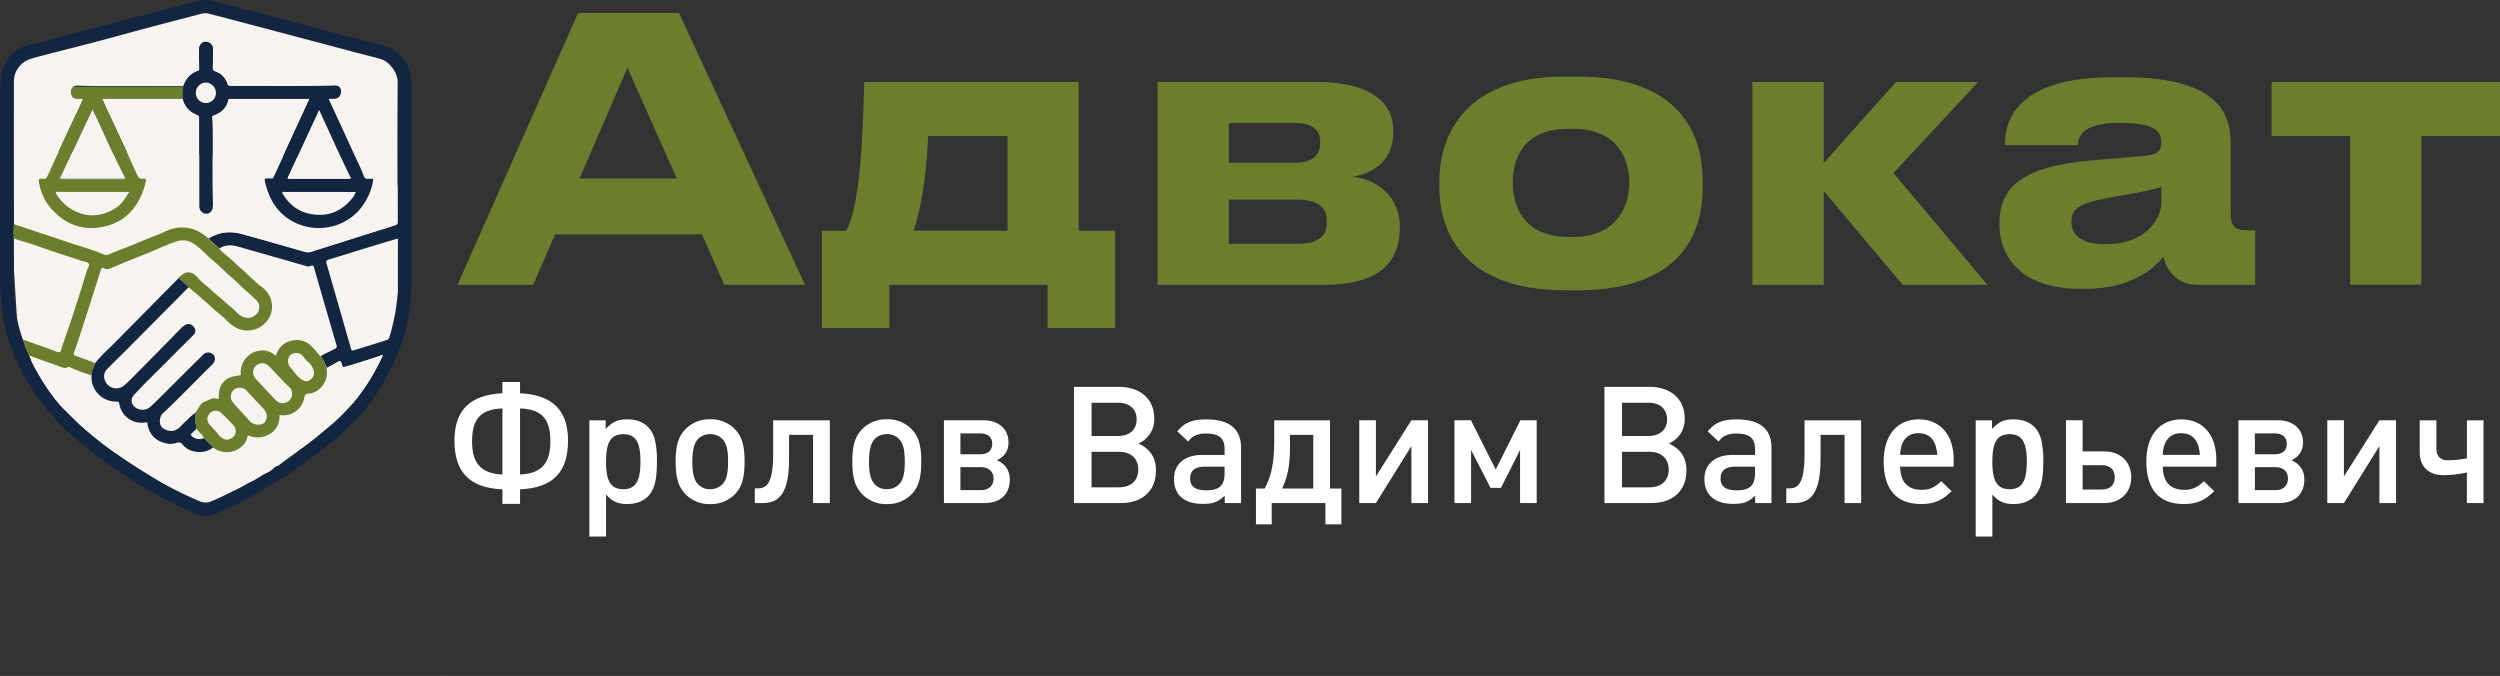 <?xml version="1.0" encoding="UTF-8"?> <svg xmlns="http://www.w3.org/2000/svg" viewBox="0 0 1268.36 342.93"><rect x="0" y="0" width="1268.36" height="342.93" fill="#333333" stroke="none"/><defs><style>.cls-1{fill:#122642;}.cls-2{fill:#f7f3ee;}.cls-3{fill:#6a7e2d;}.cls-4{fill:#fff;}</style></defs><title>Asset 7</title><g id="Layer_2" data-name="Layer 2"><g id="Layer_1-2" data-name="Layer 1"><path class="cls-1" d="M35.78,43.94c.26.41.33,0,.47-.11C36.05,43.68,35.93,43.87,35.78,43.94Z"></path><polygon class="cls-2" points="3.35 76.64 198.07 80.52 205.83 110 203.5 172.84 187.99 199.21 110.41 248.86 40.59 223.26 9.56 176.72 3.35 76.64"></polygon><path class="cls-1" d="M.06,114.44l0,28.95.08.06-.08.06c.15,16.25,3.7,31.65,11.47,46a96.5,96.5,0,0,0,6,9.92,79,79,0,0,0,5.86,7.86c3.67,4,7,8.3,11.15,11.9a208.44,208.44,0,0,0,21,16.7c2.15,1.44,4.4,2.8,6.49,4.28,5.46,3.86,11.22,7.2,17,10.53a149,149,0,0,0,20.65,10.13,12.24,12.24,0,0,0,9.25,0,142.89,142.89,0,0,0,17.4-8.29,268.87,268.87,0,0,0,35-22.76c2.88-2.23,5.65-4.61,8.47-6.91a125,125,0,0,0,10-9.28,85,85,0,0,0,8.74-10.19c1.88-2.61,3.79-5.22,5.41-8,6.34-10.9,11.16-22.37,13.32-34.87a97.42,97.42,0,0,0,1.43-16.71q0-50.84,0-101.68A21,21,0,0,0,207.05,34c-2.59-6.16-7.32-9.72-13.73-11.26-14.39-3.46-28.64-7.43-42.95-11.22S121.89,4.14,107.66.41c-3.68-1-7.13,0-10.63.88Q73.41,7.52,49.76,13.69q-18.27,4.78-36.55,9.59C6.63,25,1.36,31.43.54,38.43-.34,46,.13,53.58.1,61.16c0,16.56,0,33.12,0,49.68l.08.06L.1,111c0,1.12,0,2.25,0,3.37l.07,0ZM201.88,146v.53a21.64,21.64,0,0,1-.19,3.11,101.85,101.85,0,0,1-4.19,21.61,1.65,1.65,0,0,1-1.21,1.21c-5.34,1.81-10.76,3.41-16.15,5.06-1.76.54-1.75.51-2.26-1.29q-6.09-21.27-12.22-42.53c-.34-1.17-.13-1.6,1.05-2,8.79-2.66,17.56-5.4,26.35-8.1,2.82-.86,5.66-1.66,8.82-2.59ZM15.11,180.8c-.34-.05-.22-.31-.25-.52a52.21,52.21,0,0,1-3.19-8,5.25,5.25,0,0,1-.31-.63,80.44,80.44,0,0,1-4.31-26.16c.09-8.16,0-16.33,0-24.5a65.8,65.8,0,0,1,.06-7.16,2.58,2.58,0,0,1,0-.29q0-36.24,0-72.48a11.62,11.62,0,0,1,3-7.61c2.39-2.81,5.7-3.74,9.06-4.61C33,25.22,46.86,21.72,60.66,18s27.41-7.27,41.11-10.89A8.43,8.43,0,0,1,106.2,7Q130.57,13.39,155,19.78c12.51,3.29,25,6.7,37.51,9.88,5.49,1.38,9.35,7.45,9.31,12-.2,23.67-.12,47.35-.09,71,0,1-.38,1.33-1.28,1.61q-21,6.59-42,13.24a5.75,5.75,0,0,1-3.59.27q-15.94-4.64-31.93-9.06c-6-1.65-11.72-1.16-17.07,2.22,1.51,2,3.64,3.41,5.42,5.14,3.12-2.11,6.47-1.84,9.85-.88q17.06,4.85,34.09,9.77a3.34,3.34,0,0,0,2.51-.07c1-.48,1.32-.14,1.61.88q5.63,19.69,11.38,39.34a1.27,1.27,0,0,1-.73,1.79c-2.42,1.38-5,2.34-7.4,3.86A16.39,16.39,0,0,1,164,182.7c.7,1.3,1.28,2.65,1.92,4l4.62-2.59c2.25-1.29,2.25-1.3,3,1.17.23.75.41,1.16,1.47.87,5.87-1.62,11.63-3.57,17.4-5.46.55-.18,1.08-.6,1.8-.37a116.6,116.6,0,0,1-7.26,13.45,96.33,96.33,0,0,1-19.71,22.51c-3.27,2.66-6.46,5.43-9.81,8-5.28,4-10.67,7.84-16,11.8-.67.51-1.59.45-2.14,1.11a13.74,13.74,0,0,1-4.74,3.16c-2.33,1.16-4.34,2.82-6.74,3.89-2,.91-3.92,2.23-6,3.23-4.7,2.28-9.35,4.66-14.16,6.71a7.47,7.47,0,0,1-6.27.18,190.22,190.22,0,0,1-19.51-9.55C69.76,237.59,57.93,230,47,221c-2.27-1.87-4.51-3.76-6.66-5.77-2.4-2.26-4.73-4.58-7.06-6.9a54.67,54.67,0,0,1-4.67-5.11,105.07,105.07,0,0,1-8-11.57c-2-3.53-4.21-7-5.51-10.88Z"></path><path class="cls-2" d="M105.79,121c5.35-3.38,11.1-3.87,17.07-2.22q16,4.42,31.93,9.06a5.75,5.75,0,0,0,3.59-.27q21-6.61,42-13.24c.9-.28,1.28-.56,1.28-1.61,0-23.68-.11-47.36.09-71,0-4.53-3.82-10.6-9.31-12-12.53-3.18-25-6.59-37.51-9.88Q130.59,13.36,106.2,7a8.43,8.43,0,0,0-4.43.09C88.07,10.68,74.34,14.22,60.66,18S33,25.22,19.13,28.83c-3.36.87-6.67,1.8-9.06,4.61a11.62,11.62,0,0,0-3,7.61Q7,77.29,7.1,113.53a2.58,2.58,0,0,0,0,.29c9.59,3.2,19.19,6.35,28.76,9.6,5.62,1.91,11.4,3.37,16.85,5.77a3,3,0,0,0,2.43,0c3-1.24,6-2.46,9-3.6,5.2-2,10.24-4.32,15.48-6.2,2.51-.9,4.84-2.35,7.46-3.11a19,19,0,0,1,10.11-.16C100.54,116.92,103.2,118.86,105.79,121Zm-68-77.12v.07c.59-.55,1.32-.41,2-.4,2.66,0,5.32.12,8,.12l44.88.05H93c1.37-3.67,3.66-6.45,7.5-7.69.69-.22.62-.71.63-1.24,0-3.39-.33-6.77-.06-10.16a3.5,3.5,0,0,1,2.42-3.27,3.66,3.66,0,0,1,4.5,3.61c0,3.1,0,6.2-.18,9.29a1.79,1.79,0,0,0,1.34,2.11,9.35,9.35,0,0,1,6,6c.41,1.25.93,1.32,1.94,1.32,17.39-.08,34.77.13,52.15-.16a4,4,0,0,1,2.62.48,3,3,0,0,1,1,3c-.21,1.2-.59,2.33-2,2.8s-2.78.14-4.23.31c.13.33.24.64.38.94q5.9,12.81,11.78,25.63c1.89,4.11,4,8.11,5.57,12.36a2.18,2.18,0,0,0,2.67,1.7,8.76,8.76,0,0,1,1.45,0c.68,0,.85.16.74,1a29.7,29.7,0,0,1-4.59,11.55c-7.77,12.31-24.43,16.11-37.14,8.55-7.31-4.36-11.09-11.13-13-19.15-.5-2.1-.4-2.13,1.83-2.13a8,8,0,0,1,1.3,0,.9.9,0,0,0,1.11-.65c.33-.78.74-1.54,1.1-2.31q5.22-11.4,10.45-22.78c2.23-4.86,4.48-9.71,6.79-14.7H117.19a3.75,3.75,0,0,1-.58,0c-.54-.07-.8.17-.91.68-.9,4-3.57,6.38-7.29,7.66-.74.26-.87.58-.82,1.24.09,1.3.14,2.61.17,3.91.23,12.88-.14,25.76.25,38.64a19.27,19.27,0,0,1-.07,3,3.41,3.41,0,0,1-3.41,3.25,3.76,3.76,0,0,1-3.41-3.78q0-8.42,0-16.85c0-9.29,0-18.59,0-27.89a1.43,1.43,0,0,0-.8-1.57,22.42,22.42,0,0,1-3.18-1.7A11.3,11.3,0,0,1,92.77,50c-.54,0-1.07,0-1.6,0H51.74c.95,1.87,1.61,3.65,2.42,5.38Q61.87,71.71,69.4,88.1c.8,1.75,1.54,3,3.7,2.56.94-.18,1.17.43,1,1.26-.27,1.07-.48,2.15-.81,3.2-3.55,11.16-10.73,18.43-22.54,20.24-9.2,1.41-17.11-1.66-23.52-8.28A26.61,26.61,0,0,1,20,93.35c-.5-2.68-.51-2.73,2.14-2.64a1.76,1.76,0,0,0,1.92-1.23q3-6.53,6-13.08c3.41-7.6,7-15.11,10.55-22.65.56-1.19,1.07-2.4,1.66-3.72-1.18,0-2.15,0-3.12,0-1.66-.07-2.65-.74-2.94-2.38a3.48,3.48,0,0,1,1.12-3.7C37.45,43.87,37.57,43.68,37.77,43.83Z"></path><path class="cls-2" d="M15.08,180.81c1.3,3.9,3.49,7.35,5.51,10.88a105.07,105.07,0,0,0,8,11.57,54.67,54.67,0,0,0,4.67,5.11c2.33,2.32,4.66,4.64,7.06,6.9,2.15,2,4.39,3.9,6.66,5.77,10.92,9,22.75,16.55,34.88,23.73a190.22,190.22,0,0,0,19.51,9.55,7.47,7.47,0,0,0,6.27-.18c4.81-2,9.46-4.43,14.16-6.71,2-1,3.92-2.32,6-3.23,2.4-1.07,4.41-2.73,6.74-3.89a13.74,13.74,0,0,0,4.74-3.16c.55-.66,1.47-.6,2.14-1.11,5.32-4,10.71-7.8,16-11.8,3.35-2.55,6.54-5.32,9.81-8a96.33,96.33,0,0,0,19.71-22.51,116.6,116.6,0,0,0,7.26-13.45c-.72-.23-1.25.19-1.8.37-5.77,1.89-11.53,3.84-17.4,5.46-1.06.29-1.24-.12-1.47-.87-.75-2.47-.75-2.46-3-1.17l-4.62,2.59c-.34.39-.17.81-.11,1.24.84,5.44-3.66,11.39-9.13,11.69-1.76.09-2.06.85-2.3,2.2a10.84,10.84,0,0,1-12.53,8.7c0,.5,0,1,0,1.45a10.26,10.26,0,0,1-4.79,8.1,11.69,11.69,0,0,1-10.26,1.1c-.82-.26-1.17-.25-1.34.7-.46,2.66-2.32,4.41-4.4,5.79a11.28,11.28,0,0,1-12.94-.69,10.32,10.32,0,0,1-6.66,2.36c-3.39,0-6.43-.94-8.71-3.64a2.57,2.57,0,0,0-3.19-1,10,10,0,0,1-5.85.11c-5.07-1.26-8-4.53-8.93-9.62-.08-.43.2-1.08-.8-.9A11.43,11.43,0,0,1,60.54,205c-.18-1.22-.59-1.26-1.55-1.28A12.48,12.48,0,0,1,47.78,197a12.09,12.09,0,0,1-1.32-6.57,77.73,77.73,0,0,1-10.93-4.1.94.94,0,0,0-1,0,3.63,3.63,0,0,1-2.94.09c-2.08-.62-4-1.59-6.1-2.23-3.12-1-6.15-2.21-9.24-3.29C15.89,180.76,15.48,180.28,15.08,180.81Z"></path><path class="cls-3" d="M15.08,180.81c.4-.53.81-.05,1.13.06,3.09,1.08,6.12,2.32,9.24,3.29,2.08.64,4,1.61,6.1,2.23a3.63,3.63,0,0,0,2.94-.09.94.94,0,0,1,1,0,77.73,77.73,0,0,0,10.93,4.1c.06-2.21,1-4.17,1.82-6.16-.44-.2-.86-.41-1.31-.57-2.84-1.06-5.68-2.11-8.54-3.13-.9-.32-1.2-.63-.82-1.71,1.7-4.82,3.29-9.67,4.86-14.53q4.41-13.67,8.72-27.36c.29-.92.59-1.41,1.59-.82,1.27.74,2.49.29,3.71-.2,6.42-2.62,12.83-5.25,19.27-7.82,4.51-1.81,8.88-4,13.5-5.52a9.84,9.84,0,0,1,7.09,0c3.26,1.52,5.92,4.14,8.51,6.65,1.36,1.32,2.79,2.61,4.22,3.79s3.07,2.73,4.49,4.12c2.55,2.48,5.38,4.64,7.88,7.18,2.75,2.8,5.87,5.24,8.65,8a5,5,0,0,1-.76,7.73c-3.3,2.4-6.83,1-9.52-1.87-1.83-1.93-4-3.43-5.91-5.2s-4.07-3.4-6-5.22c-2.28-2.19-4.86-4-7-6.27-5.14-6.33-8.65-1.88-10.41-.36,1.25,1,7.69,6.78,9,7.72s2.14,2,3.3,2.93c2.94,2.32,5.47,5.11,8.45,7.41a31.09,31.09,0,0,1,3.14,2.79c3.23,3.29,6.89,6,11.87,5.68a12.13,12.13,0,0,0,8.17-3.69,11.34,11.34,0,0,0,3.6-8.66c-.09-4.54-2.38-7.91-6.09-10.4a5.24,5.24,0,0,1-.91-.7c-2-2-4.29-3.77-6.26-5.8-1.46-1.5-3.12-2.79-4.64-4.2-1.3-1.2-2.65-2.44-4-3.62-1.66-1.46-3.58-2.71-4.92-4.55-1.78-1.73-3.91-3.11-5.42-5.14-2.59-2.09-5.25-4-8.59-4.86a19,19,0,0,0-10.11.16c-2.62.76-5,2.21-7.46,3.11-5.24,1.88-10.28,4.23-15.48,6.2-3,1.14-6,2.36-9,3.6a3,3,0,0,1-2.43,0c-5.45-2.4-11.23-3.86-16.85-5.77-9.57-3.25-19.17-6.4-28.76-9.6A65.8,65.8,0,0,0,7.07,121c3.8,1.38,7.73,2.31,11.54,3.69,7.6,2.75,15.34,5.14,23,7.72,1.17.39,2.83.34,3.39,1.34s-.53,2.34-.89,3.52C42,144.11,39.88,151,37.65,157.81c-1.9,5.86-3.95,11.68-6,17.51-.41,1.17-.44,3-1.4,3.32s-2.34-.55-3.52-1q-7.56-2.68-15.1-5.4a52.21,52.21,0,0,0,3.19,8c.18.13.57.16.25.52Z"></path><path class="cls-3" d="M108.09,227a11.28,11.28,0,0,0,12.94.69c2.08-1.38,3.94-3.13,4.4-5.79.17-1,.52-1,1.34-.7a11.69,11.69,0,0,0,10.26-1.1,10.26,10.26,0,0,0,4.79-8.1c0-.47,0-1,0-1.45a10.84,10.84,0,0,0,12.53-8.7c.24-1.35.54-2.11,2.3-2.2,5.47-.3,10-6.25,9.13-11.69-.06-.43-.23-.85.11-1.24-.64-1.33-1.22-2.68-1.92-4a16.39,16.39,0,0,0-1.45-1.92,64.41,64.41,0,0,0-5.1-5.73,10,10,0,0,0-8.63-2.38,10.12,10.12,0,0,0-8.72,7.84c-2.14-1.63-4.31-2.8-7-2.72A10.93,10.93,0,0,0,122.87,185a9.49,9.49,0,0,0-.71,4.48c.13.77-.08.91-.84,1-2.6.43-5.27.72-7.31,2.73a9.89,9.89,0,0,0-3,7.66c0,1,.34,1.86-1.46,1.32s-3.57.83-5.34,1.43c-2.63.9-3.35,3.37-4.75,5.28,0,0,.08.1.07.11a1.14,1.14,0,0,1-.15.16v0c-.09.62-.15,1.23-.28,1.84-.47,2.19.29,4.25.65,6.35.86,1.9,3,2.86,3.68,4.87Zm20.33-38.23a4.45,4.45,0,0,1,2.63-4,4.4,4.4,0,0,1,5.1.78c1,.85,1.85,1.83,2.76,2.77,2.6,2.64,5,5.47,7.76,8a4.7,4.7,0,0,1,.35,6.6,4.81,4.81,0,0,1-6.94.3c-3.48-3.63-6.89-7.32-10.29-11A4.81,4.81,0,0,1,128.42,188.73Zm-6.79,8a4.38,4.38,0,0,1,3.61,1.57q4.28,4.63,8.62,9.22a6.27,6.27,0,0,1,1.45,2.63c.38,1.28-.49,4-1.4,4.5a5.92,5.92,0,0,1-7.36-1.28c-2.39-2.62-4.8-5.23-7.19-7.85a13.21,13.21,0,0,1-1.46-1.8,4.4,4.4,0,0,1-.28-4.67A4.17,4.17,0,0,1,121.63,196.73ZM109.37,208.4a3.75,3.75,0,0,1,2.89,1.13c2.07,2,4.19,4,6.11,6.18,2.38,2.69,1.21,6.18-2.25,7.17a3,3,0,0,1-2.12,0,7.78,7.78,0,0,1-3.55-2.87c-1.28-1.63-2.85-3-4.17-4.63a4,4,0,0,1-.58-4.59A4,4,0,0,1,109.37,208.4Zm36.8-25.19c.06-1.18.25-2.46,1.21-3.12a4.53,4.53,0,0,1,6.54.86,12.69,12.69,0,0,0,2.29,2.59,8.84,8.84,0,0,1,2.69,3.63,4.32,4.32,0,0,1-1.4,5.41,2.87,2.87,0,0,1-3.17.59c-3.35-1.28-4.77-4.42-7-6.78A4.15,4.15,0,0,1,146.17,183.21Z"></path><path class="cls-1" d="M92.77,50a11.3,11.3,0,0,0,4.37,6.67,22.42,22.42,0,0,0,3.18,1.7,1.43,1.43,0,0,1,.8,1.57c0,9.3,0,18.6,0,27.89q0,8.43,0,16.85a3.76,3.76,0,0,0,3.41,3.78,3.41,3.41,0,0,0,3.41-3.25,19.27,19.27,0,0,0,.07-3c-.39-12.88,0-25.76-.25-38.64,0-1.3-.08-2.61-.17-3.91,0-.66.08-1,.82-1.24,3.72-1.28,6.39-3.65,7.29-7.66.11-.51.37-.75.91-.68a3.75,3.75,0,0,0,.58,0h39.95c-2.31,5-4.56,9.84-6.79,14.7q-5.23,11.39-10.45,22.78c-.36.77-.77,1.53-1.1,2.31a.9.9,0,0,1-1.11.65,8,8,0,0,0-1.3,0c-2.23,0-2.33,0-1.83,2.13,1.9,8,5.68,14.79,13,19.15,12.71,7.56,29.37,3.76,37.14-8.55a29.7,29.7,0,0,0,4.59-11.55c.11-.79-.06-1-.74-1a8.76,8.76,0,0,0-1.45,0,2.18,2.18,0,0,1-2.67-1.7c-1.55-4.25-3.68-8.25-5.57-12.36Q173,63.82,167.07,51c-.14-.3-.25-.61-.38-.94,1.45-.17,2.86.16,4.23-.31s1.74-1.6,2-2.8a3,3,0,0,0-1-3,4,4,0,0,0-2.62-.48c-17.38.29-34.76.08-52.15.16-1,0-1.53-.07-1.94-1.32a9.35,9.35,0,0,0-6-6,1.79,1.79,0,0,1-1.34-2.11c.13-3.09.22-6.19.18-9.29a3.66,3.66,0,0,0-4.5-3.61,3.5,3.5,0,0,0-2.42,3.27c-.27,3.39.07,6.77.06,10.16,0,.53.06,1-.63,1.24-3.84,1.24-6.13,4-7.5,7.69A31.91,31.91,0,0,0,92.77,50Zm69.14,5.79c2,4.26,3.76,8.27,5.61,12.26,3.32,7.13,6.46,14.35,9.95,21.4.24.48,1.05,1.22-.46,1.22-10,0-20,0-30,0-.34,0-.75.19-1.1-.26ZM180.54,97.4a12.59,12.59,0,0,1-2.54,4c-5.67,6.53-12.76,8.83-21.15,7-5.84-1.26-10.1-4.78-13.25-9.74-.53-.83-.6-1.38.72-1.3,1.5.1,3,0,4.5,0ZM99.35,47.17a5.19,5.19,0,0,1,5-5.26,5.3,5.3,0,0,1,5.19,5.28,5.1,5.1,0,1,1-10.2,0Z"></path><path class="cls-3" d="M92.77,50A31.91,31.91,0,0,1,93,43.66h-.36c-.57.41-1.22.2-1.82.2q-26.52,0-53,0v-.07c-.13.13-.21.52-.46.11a3.48,3.48,0,0,0-1.12,3.7c.29,1.64,1.28,2.31,2.94,2.38,1,0,1.94,0,3.12,0-.59,1.32-1.1,2.53-1.66,3.72C37.07,61.29,33.45,68.8,30,76.4q-2.94,6.55-6,13.08a1.76,1.76,0,0,1-1.92,1.23c-2.65-.09-2.64,0-2.14,2.64a26.61,26.61,0,0,0,7.18,13.73c6.41,6.62,14.32,9.69,23.52,8.28,11.81-1.81,19-9.08,22.54-20.24.33-1.05.54-2.13.81-3.2.21-.83,0-1.44-1-1.26-2.16.42-2.9-.81-3.7-2.56Q61.9,71.71,54.16,55.42c-.81-1.73-1.47-3.51-2.42-5.38H91.17C91.7,50,92.23,50,92.77,50ZM30.7,90.7c-.26-.36,0-.65.15-.93L46.94,55.56C47.67,57,48.4,58.38,49,59.78c4.44,9.75,8.81,19.54,13.65,29.11.26.52.87,1.07.57,1.81-.34.42-.81.24-1.22.24q-15.14,0-30.27,0C31.41,90.93,31,91.12,30.7,90.7Zm34.9,6.67c-2,3-3.5,5.82-6.3,7.78a23.28,23.28,0,0,1-10.5,4,17.58,17.58,0,0,1-5.94-.35A22.69,22.69,0,0,1,28.62,98.52c-.52-.78-.54-1.23.66-1.2,2.81.08,5.61.05,8.42.05Z"></path><path class="cls-1" d="M37.77,43.9q26.52,0,53,0c.6,0,1.25.21,1.82-.2l-44.88-.05c-2.66,0-5.32-.09-8-.12C39.09,43.49,38.36,43.35,37.77,43.9Z"></path><path class="cls-1" d="M37.31,43.94c.25.41.33,0,.46-.11C37.57,43.68,37.45,43.87,37.31,43.94Z"></path><path class="cls-1" d="M90.5,141.18c-.33.34-.51.5-1.32,1.41-10.49,10.51-20.75,21-31.2,31.53-3.29,3.32-6.87,6.36-9.7,10.13-.82,2-1.76,3.95-1.82,6.16A12.09,12.09,0,0,0,47.78,197,12.48,12.48,0,0,0,59,203.74c1,0,1.37.06,1.55,1.28A11.43,11.43,0,0,0,74,214.28c1-.18.72.47.8.9,1,5.09,3.86,8.36,8.93,9.62a10,10,0,0,0,5.85-.11,2.57,2.57,0,0,1,3.19,1c2.28,2.7,5.32,3.62,8.71,3.64a10.32,10.32,0,0,0,6.66-2.36l-4.69-4.7a5.64,5.64,0,0,1-6.28-1.15c-.52-.48-.52-.74,0-1.2.9-.79,1.73-1.67,2.59-2.52-.36-2.1-1.12-4.16-.65-6.35.13-.61.19-1.22.28-1.84a40.6,40.6,0,0,0-4.75,4.14c-1.2,1-2.24,2.28-3.41,3.36-2.82,2.6-5.52,2.31-8.36.7-2.27-1.28-2.38-5.71-.25-7.7,8.13-7.62,15.84-15.67,23.76-23.49a11.87,11.87,0,0,0,2.21-2.48,3.36,3.36,0,0,0-.26-3.79,3.9,3.9,0,0,0-4.1-.86,6.72,6.72,0,0,0-1.79,1.44Q90.64,192.28,78.86,204c-.89.88-1.82,1.73-2.78,2.55a6,6,0,0,1-7,.43c-2.62-1.66-3.08-4.45-1-6.71,5.66-6.18,11.75-11.94,17.64-17.89,4.08-4.14,8.22-8.22,12.32-12.33,1.3-1.3,1.43-2.62.45-4-1.2-1.63-2.8-2.1-4.4-1.27a10.13,10.13,0,0,0-2.46,2Q79.72,178.94,67.77,191c-1.6,1.62-3.2,3.25-4.94,4.7a6.16,6.16,0,0,1-9.71-3,5.19,5.19,0,0,1,1.17-5.38c3.29-3.35,6.66-6.62,10-9.95l30.49-30.72c.33-.33.55-.82,1.11-.87l-4.54-4Z"></path><path class="cls-1" d="M99.34,209.24a1.14,1.14,0,0,0,.15-.16s0-.07-.07-.11a1.67,1.67,0,0,0-.12.16S99.32,209.21,99.34,209.24Z"></path><path class="cls-2" d="M161.91,55.78l-16,34.59c.35.45.76.26,1.1.26,10,0,20,0,30,0,1.51,0,.7-.74.46-1.22-3.49-7-6.63-14.27-9.95-21.4C165.67,64.05,163.86,60,161.91,55.78Z"></path><path class="cls-2" d="M99.35,47.17a5.1,5.1,0,1,0,10.2,0,5.3,5.3,0,0,0-5.19-5.28A5.19,5.19,0,0,0,99.35,47.17Z"></path><path class="cls-2" d="M63.25,90.7c.3-.74-.31-1.29-.57-1.81C57.84,79.32,53.47,69.53,49,59.78c-.63-1.4-1.36-2.75-2.09-4.22L30.85,89.77c-.13.28-.41.57-.15.93Z"></path><path class="cls-1" d="M63.25,90.7H30.7c.28.42.71.23,1.06.23q15.14,0,30.27,0C62.44,90.94,62.91,91.12,63.25,90.7Z"></path><path class="cls-1" d="M225.57,242.89l-.24-.17s.24-.18.24-.17Z"></path><polygon class="cls-1" points="225.46 230.95 225.15 230.72 225.45 230.5 225.61 230.72 225.46 230.95"></polygon><polygon class="cls-3" points="225.5 342.93 225.22 342.7 225.51 342.49 225.65 342.71 225.5 342.93"></polygon><path class="cls-4" d="M254.9,255.64v-7.37c-17.3-.75-24.33-9.35-24.33-24.75,0-15.24,7.69-23.18,24.33-24V193.8h8.94v5.71c16.64.83,24.34,8.77,24.34,24,0,15.4-7,24-24.34,24.75v7.37Zm0-48.43c-11.75.41-15.39,6.12-15.39,16.72,0,10.43,3.89,16.31,15.39,16.81Zm8.94,33.53c11.51-.5,15.4-6.38,15.4-16.81,0-10.6-3.64-16.31-15.4-16.72Z"></path><path class="cls-4" d="M328.66,251.91c-2.48,2.49-6.13,3.81-10.43,3.81-4.8,0-7.62-1.32-10.76-4.8v21.27H299V213.25h8.28v4.39c3.39-3.48,5.8-4.88,10.84-4.88,7.46,0,12.59,3.55,14.24,10.84a45.83,45.83,0,0,1,.92,10.76C333.3,243.47,332,248.6,328.66,251.91Zm-12.5-31.62c-3.48,0-5.8,1.32-7.12,4.05-1.08,2.24-1.57,5.39-1.57,10.19,0,9.68,2.56,13.66,8.77,13.66s8.69-4,8.69-14S322.45,220.29,316.16,220.29Z"></path><path class="cls-4" d="M372.86,250.75a17.14,17.14,0,0,1-12.58,5,17,17,0,0,1-12.5-5c-3.56-3.72-5-8.27-5-16.55s1.41-12.75,5-16.48a16.94,16.94,0,0,1,12.5-5,17.13,17.13,0,0,1,12.58,5c3.48,3.65,4.89,8.28,4.89,16.31C377.75,242.48,376.42,247,372.86,250.75ZM366.74,223a8.42,8.42,0,0,0-6.46-2.73,8.2,8.2,0,0,0-6.46,2.81c-2.07,2.57-2.56,6.46-2.56,11.43,0,5.54.82,8.86,2.73,11a7.93,7.93,0,0,0,6.29,2.65,8.35,8.35,0,0,0,6.54-2.82c2-2.4,2.56-6.12,2.56-11C369.38,229.15,368.89,225.42,366.74,223Z"></path><path class="cls-4" d="M412.51,255.22v-34.6H400.34v12.17c0,17.8-5.21,22.43-13.41,22.43h-4v-7.45h1.32c3.65,0,8-.82,8-17.05V213.25H421v42Z"></path><path class="cls-4" d="M462.51,250.75a17.14,17.14,0,0,1-12.58,5,17,17,0,0,1-12.5-5c-3.56-3.72-5-8.27-5-16.55s1.41-12.75,5-16.48a16.94,16.94,0,0,1,12.5-5,17.13,17.13,0,0,1,12.58,5C466,221.37,467.4,226,467.4,234,467.4,242.48,466.07,247,462.51,250.75ZM456.39,223a8.43,8.43,0,0,0-6.46-2.73,8.19,8.19,0,0,0-6.46,2.81c-2.07,2.57-2.57,6.46-2.57,11.43,0,5.54.83,8.86,2.74,11a7.93,7.93,0,0,0,6.29,2.65,8.35,8.35,0,0,0,6.54-2.82c2-2.4,2.56-6.12,2.56-11C459,229.15,458.54,225.42,456.39,223Z"></path><path class="cls-4" d="M499.68,255.22H478.9v-42H499c7.69,0,12.66,4.47,12.66,11.26,0,4.22-2,7.2-5.88,9,4.23,1.91,6.54,5.05,6.54,9.86C512.34,250.67,507.54,255.22,499.68,255.22Zm-2.49-35.35h-9.93v10.6h9.93c4.06,0,6.21-1.9,6.21-5.38C503.4,221.78,501.17,219.87,497.19,219.87Zm.5,17.14H487.26v11.67h10.43c4,0,6.38-2.31,6.38-5.87S501.66,237,497.69,237Z"></path><path class="cls-4" d="M568.71,255.22H544.87V196.28H567.8c10.77,0,17.8,6.29,17.8,15.9a13.37,13.37,0,0,1-8,12.83c5.8,2.73,8.86,7,8.86,13.66C586.51,248.85,579.72,255.22,568.71,255.22Zm-1.65-50.91H553.81V221.2h13.25c6,0,9.6-3.15,9.6-8.44S573,204.31,567.06,204.31Zm.74,24.92h-14v18h14c6,0,9.69-3.47,9.69-9S573.76,229.23,567.8,229.23Z"></path><path class="cls-4" d="M621.36,255.22v-3.8c-3.48,3.47-6.21,4.22-11.17,4.22-9.36,0-14.58-4.56-14.58-12.67,0-7.61,5.47-12.17,14.41-12.17h11.26v-3.06c0-5.46-2.82-7.78-9.44-7.78a12.26,12.26,0,0,0-5.63,1.07,9.17,9.17,0,0,0-3.39,3l-5.55-5.21c2.32-2.49,3.39-3.48,5.46-4.39,2.41-1.16,5.38-1.65,9.36-1.65,11.67,0,17.55,4.88,17.55,14.4v28.06Zm-.08-18.46h-9.94c-5,0-7.53,2-7.53,6s2.57,6,8.28,6c6.54,0,9.19-2.48,9.19-8.61Z"></path><path class="cls-4" d="M674.75,213.25v34.61h5.8V266h-8.11V255.22H645.2V266h-8V247.86h4.47c2.65-5.3,4.8-11,4.8-23.93V213.25Zm-20.28,14.07c0,9.69-1.57,15.4-4,20.54h15.81V220.62H654.47Z"></path><path class="cls-4" d="M716.06,255.22V226.33l-18,28.89h-8.44v-42h8.44v28.48l18-28.48h8.44v42Z"></path><path class="cls-4" d="M771.19,255.22v-26.9l-9.69,19.2h-5.3l-9.85-19.2v26.9h-8.44v-42h8.36l12.58,25,12.51-25h8.27v42Z"></path><path class="cls-4" d="M837.82,255.22H814V196.28h22.93c10.76,0,17.8,6.29,17.8,15.9a13.37,13.37,0,0,1-8,12.83c5.8,2.73,8.86,7,8.86,13.66C855.62,248.85,848.83,255.22,837.82,255.22Zm-1.65-50.91H822.92V221.2h13.25c6,0,9.6-3.15,9.6-8.44S842.13,204.31,836.17,204.31Zm.74,24.92h-14v18h14c6,0,9.69-3.47,9.69-9S842.87,229.23,836.91,229.23Z"></path><path class="cls-4" d="M890.47,255.22v-3.8c-3.48,3.47-6.21,4.22-11.18,4.22-9.35,0-14.57-4.56-14.57-12.67,0-7.61,5.47-12.17,14.41-12.17h11.26v-3.06c0-5.46-2.82-7.78-9.44-7.78a12.26,12.26,0,0,0-5.63,1.07,9.17,9.17,0,0,0-3.39,3l-5.55-5.21c2.32-2.49,3.39-3.48,5.46-4.39,2.4-1.16,5.39-1.65,9.36-1.65,11.67,0,17.55,4.88,17.55,14.4v28.06Zm-.08-18.46h-9.94c-5,0-7.53,2-7.53,6s2.57,6,8.28,6c6.54,0,9.19-2.48,9.19-8.61Z"></path><path class="cls-4" d="M935.83,255.22v-34.6H923.66v12.17c0,17.8-5.21,22.43-13.41,22.43h-4v-7.45h1.32c3.65,0,7.95-.82,7.95-17.05V213.25h28.73v42Z"></path><path class="cls-4" d="M964,236.76c.16,7,3.14,11.76,11,11.76,4.22,0,6.87-1.49,9.85-4.39l5.3,5.05c-4.72,4.64-8.78,6.54-15.48,6.54-12.59,0-19-7.45-19-21.69,0-13.16,6.78-21.27,17.79-21.27,10.85,0,17.72,7.86,17.72,20.19v3.81Zm9.43-17c-6.78,0-9.27,5.22-9.43,11h18.87C982.44,225.09,980.29,219.79,973.41,219.79Z"></path><path class="cls-4" d="M1032,251.91c-2.48,2.49-6.13,3.81-10.43,3.81-4.8,0-7.61-1.32-10.76-4.8v21.27h-8.45V213.25h8.28v4.39c3.4-3.48,5.8-4.88,10.85-4.88,7.45,0,12.58,3.55,14.24,10.84a46.47,46.47,0,0,1,.91,10.76C1036.66,243.47,1035.33,248.6,1032,251.91Zm-12.5-31.62c-3.48,0-5.8,1.32-7.12,4.05-1.08,2.24-1.57,5.39-1.57,10.19,0,9.68,2.56,13.66,8.77,13.66s8.7-4,8.7-14S1025.81,220.29,1019.52,220.29Z"></path><path class="cls-4" d="M1067.7,255.22h-19.54v-42h8.45v15.81h11.09c8.11,0,13.58,5.3,13.58,13.08S1075.81,255.22,1067.7,255.22Zm-1.41-19.2h-9.68v12.33h9.68c4.22,0,6.62-2.31,6.62-6.21S1070.51,236,1066.29,236Z"></path><path class="cls-4" d="M1097.25,236.76c.16,7,3.14,11.76,11,11.76,4.22,0,6.87-1.49,9.85-4.39l5.3,5.05c-4.72,4.64-8.78,6.54-15.48,6.54-12.59,0-19-7.45-19-21.69,0-13.16,6.79-21.27,17.8-21.27,10.84,0,17.71,7.86,17.71,20.19v3.81Zm9.44-17c-6.79,0-9.28,5.22-9.44,11h18.87C1115.71,225.09,1113.56,219.79,1106.69,219.79Z"></path><path class="cls-4" d="M1156.43,255.22h-20.77v-42h20.11c7.7,0,12.67,4.47,12.67,11.26,0,4.22-2,7.2-5.88,9,4.22,1.91,6.54,5.05,6.54,9.86C1169.1,250.67,1164.3,255.22,1156.43,255.22ZM1154,219.87H1144v10.6H1154c4.06,0,6.21-1.9,6.21-5.38C1160.16,221.78,1157.93,219.87,1154,219.87Zm.5,17.14H1144v11.67h10.43c4,0,6.37-2.31,6.37-5.87S1158.42,237,1154.45,237Z"></path><path class="cls-4" d="M1207.18,255.22V226.33l-18,28.89h-8.44v-42h8.44v28.48l18-28.48h8.44v42Z"></path><path class="cls-4" d="M1251.55,255.22V239.74a60.47,60.47,0,0,1-12,1.33c-7,0-11.92-4-11.92-11.67V213.25h8.45v14.07c0,4.48,2.23,6.21,6.12,6.21a55.41,55.41,0,0,0,9.36-1V213.25H1260v42Z"></path><path class="cls-3" d="M356.15,118.9H281.63L270.5,144.48H232.13L293.3,6.56h51.17l63.95,137.92h-41ZM318.33,34.37,294.05,90.54h49.31Z"></path><path class="cls-3" d="M417,117.05h12.42c7-14.09,8.15-44.68,9.08-75.45H547.26v75.45H565.8v49.31H531.51V144.48H451.24v21.88H417Zm94.17,0V69H470.89c-.56,13.35-2.41,33.74-7.41,48Z"></path><path class="cls-3" d="M587.3,144.48V41.6h81.19c23.55,0,38.38,8.34,38.38,24.65v.93c0,12.79-8.16,20.39-20.58,22.43,12.6,1.48,23.91,10.38,23.91,25.21v.74c0,18.73-12.23,28.92-38,28.92Zm69.33-61.91c8.71,0,13.16-3.34,13.16-9.83v-.92c0-5.94-4.08-9.46-13.16-9.46H623.45V82.57Zm1.48,41.15c9.64,0,15-3.15,15-10.38v-1.48c0-6.49-4.45-10.57-15-10.57H623.45v22.43Z"></path><path class="cls-3" d="M794.17,147.26c-55.42,0-63.95-33.74-63.95-52.46V92.21c0-18.54,8.53-53.39,63.77-53.39h6.12c57.09,0,63.76,35,63.76,53.2v3c0,18.53-6.67,52.27-64,52.27Zm3.9-27.06c22.8,0,28.54-16.32,28.54-27.62,0-11.68-5.74-27.25-28.54-27.25h-2c-23.73,0-28.55,15.57-28.55,27.25,0,11.3,4.82,27.62,28.55,27.62Z"></path><path class="cls-3" d="M925.23,96.84v47.64H889.08V41.6h36.15V82.75L961.94,41.6h41.7l-43,46.16,47.64,56.72h-43Z"></path><path class="cls-3" d="M1058,146.52h-3c-28.73,0-40.59-15.57-40.59-32.62v-.75c0-17.79,11.3-28.73,46.15-31.7L1088.73,79c5.75-.55,7.79-2.41,7.79-6.67,0-4.82-1.49-10-21.51-10-18.9,0-20.76,7.42-20.76,11.31h-37.07V73.3c0-10.2,4.07-34.11,54.68-34.11h5.75c51,0,54.13,21,54.13,34.66v33.93c0,6.49,1.3,9.08,8.53,9.08h3.89v27.62h-29.29c-10.75,0-15.76-7.6-17.24-14.27C1093.18,135.58,1082.06,146.52,1058,146.52Zm38.56-43.75v-8c-3.15,1.3-12.24,3.15-22.62,4.82-17.42,3-23,5.38-23,12.61v.37c0,6.49,4.63,11.31,17.23,11.31C1089.29,123.91,1096.52,110.56,1096.52,102.77Z"></path><path class="cls-3" d="M1192.35,69H1152.5V41.6h115.86V69H1228.5v75.45h-36.15Z"></path></g></g></svg> 